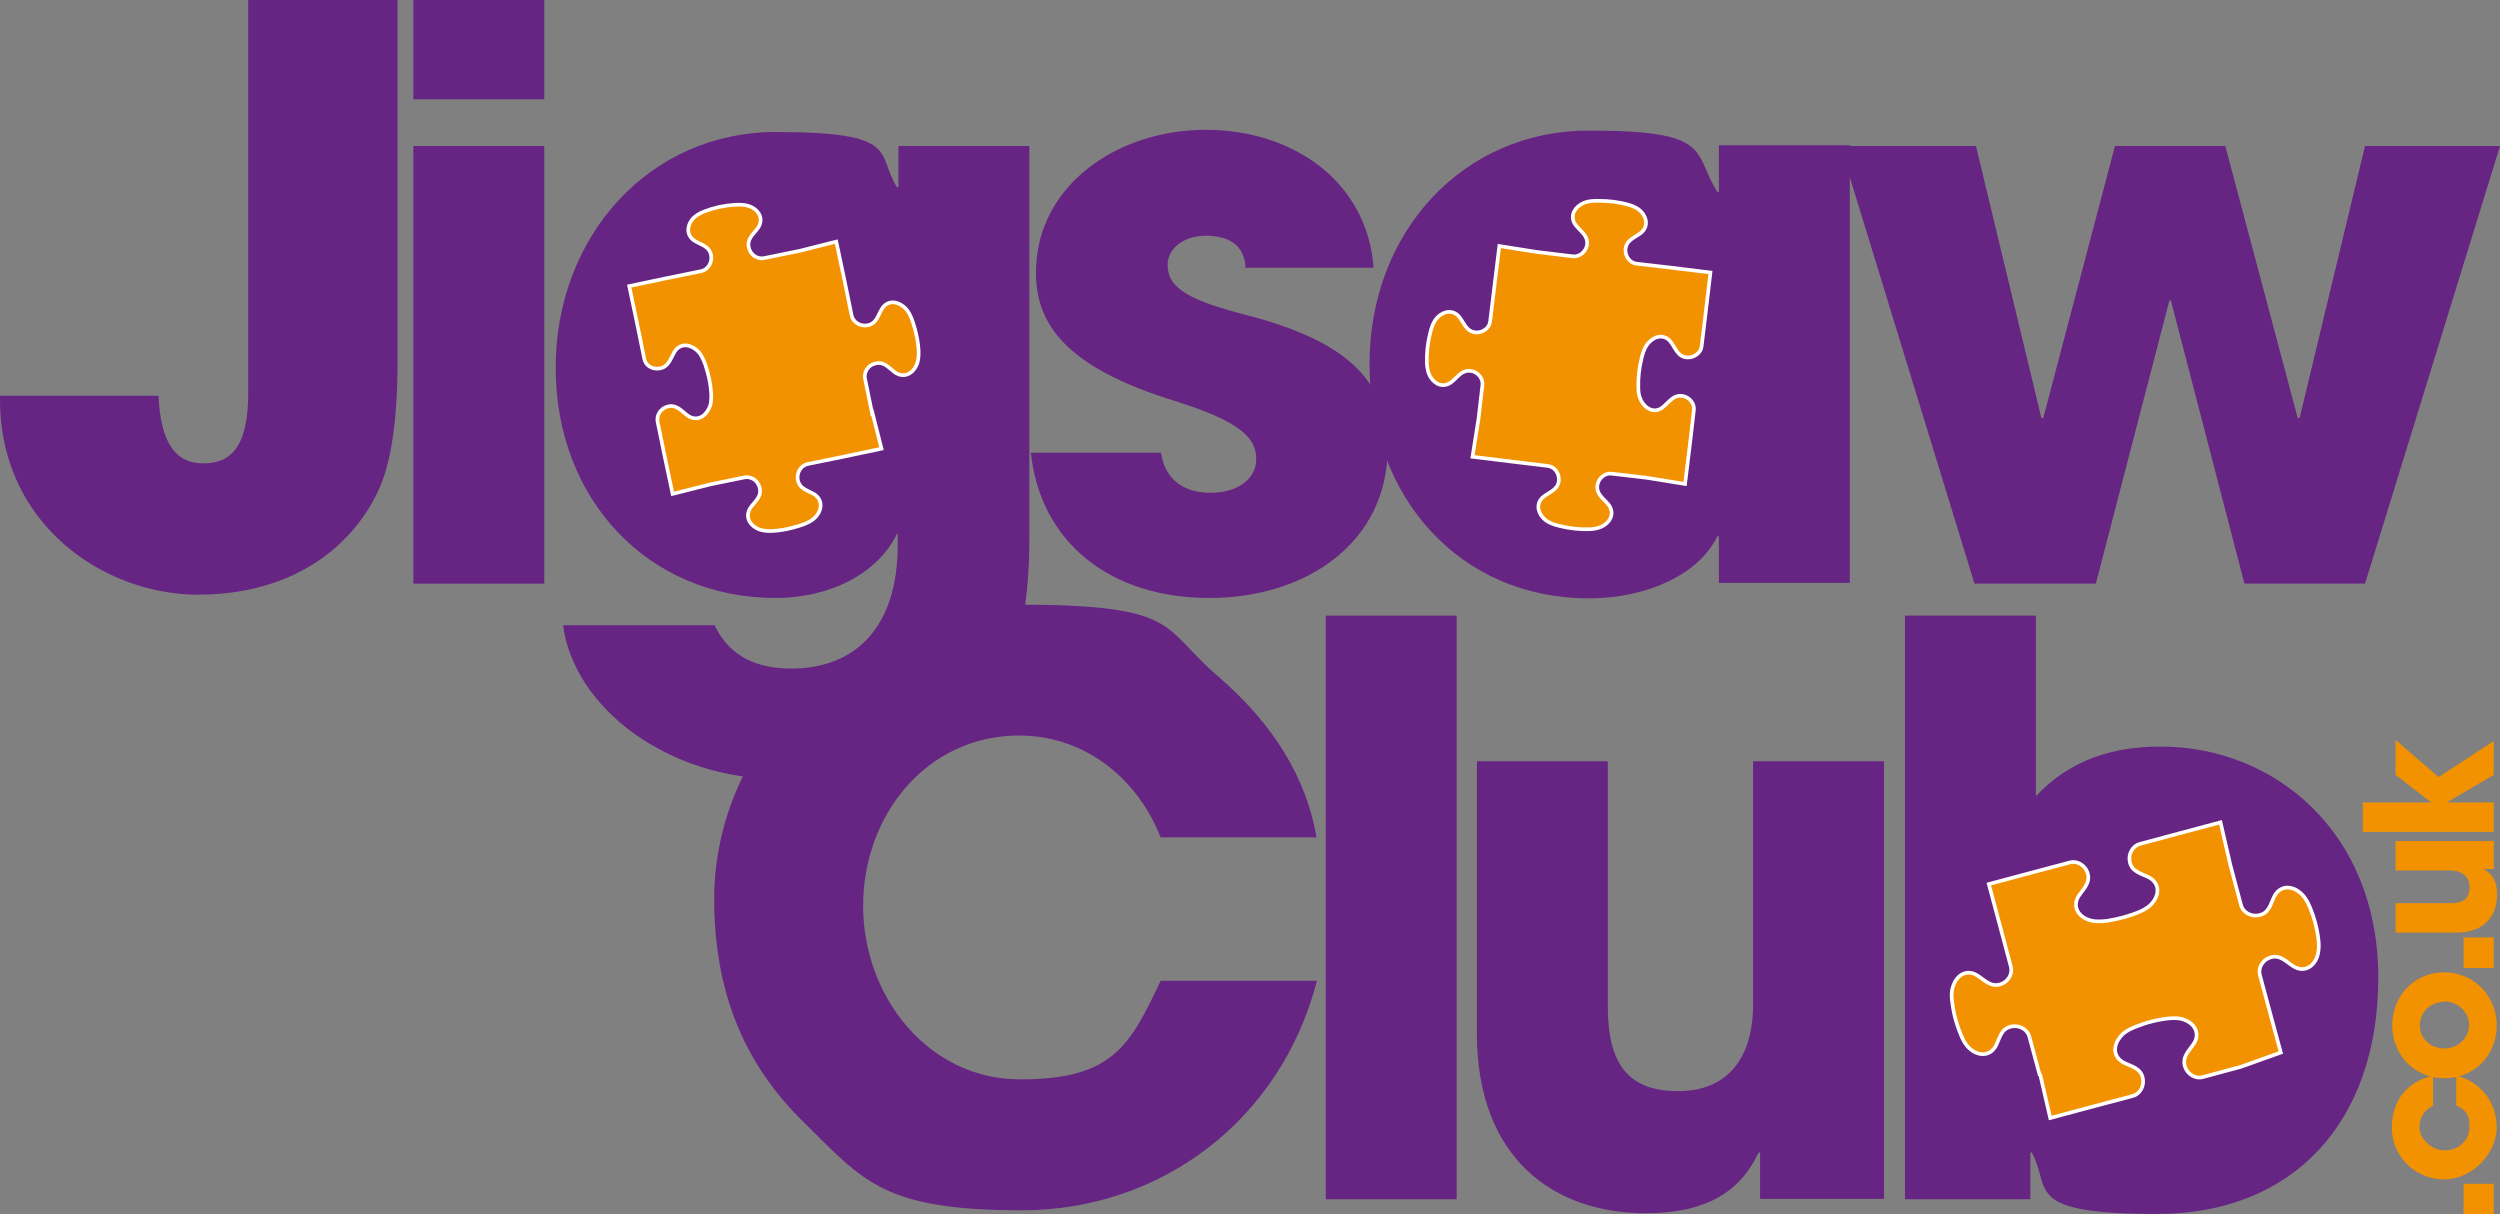 <?xml version="1.0" encoding="UTF-8"?><svg id="Layer_2" xmlns="http://www.w3.org/2000/svg" viewBox="0 0 679.8 330.2"><rect x="0" y="0" width="679.8" height="330.2" fill="#808080" stroke="none"/><defs><style>.cls-1{stroke:#fff;}.cls-1,.cls-2{fill:#f39200;}.cls-2,.cls-3{stroke-width:0px;}.cls-3{fill:#662483;}</style></defs><g id="Layer_1-2"><path class="cls-3" d="m67.6,0h40.5v98c0,16.1-1.7,28.1-5.4,35.8-7.3,15.2-23.4,27.9-48.9,27.9S0,142.6,0,108.7v-1.1h43.1c.6,12.7,4.5,18.4,12.2,18.4s12.2-4.7,12.2-19.3V0Z"/><rect class="cls-3" x="112.4" width="35.6" height="27"/><rect class="cls-3" x="112.4" y="39.7" width="35.6" height="119"/><path class="cls-3" d="m244.1,144.8c-5.4,11.4-18.7,17.8-33.2,17.8-34.7,0-59.8-26.8-59.8-62.6s25.5-64.1,59.8-64.1,27.2,5.8,33,15h.4v-11.2h35.6v106.4c0,16.1-2.1,28.3-6.4,36.5-8.6,16.5-32,29.2-61.8,29.2s-55.6-19.1-58.6-41.8h41.2c4.1,8.8,12,11.8,20.8,11.8,18,0,29-11.8,29-33.5v-3.4Z"/><path class="cls-3" d="m338.7,73.1c-.2-6.9-5.1-9-10.9-9s-10.3,3.4-10.3,7.9c0,6.4,5.8,9.7,22.3,13.9,28.3,7.5,37.5,18.9,37.5,36.2,0,24.9-21.5,40.5-48.5,40.5s-45.9-15.2-48.5-39.5h35.4c1.1,7.5,6.4,10.9,13.5,10.9s12.4-3.6,12.4-9.2-4.1-10.1-21.9-15.7c-30-9.2-38-21-38-35,0-23.6,22.1-38.8,46.1-38.8s44,14.2,45.7,37.5h-35Z"/><path class="cls-3" d="m467.4,158.7v-12.9h-.4c-5.1,10.5-19.3,16.9-35,16.9-35.2,0-59.6-27.7-59.6-63.7s25.5-63.5,59.6-63.5,28.1,5.8,35,16.7h.4v-12.7h35.6v119h-35.6Z"/><polygon class="cls-3" points="610.3 158.7 590.3 81.7 589.9 81.7 569.9 158.7 536.9 158.7 500.4 39.7 537.3 39.7 555.1 113.7 555.6 113.7 575.1 39.7 605.1 39.7 624.8 113.7 625.3 113.7 643.1 39.7 679.8 39.7 643.1 158.7 610.3 158.7"/><path class="cls-1" d="m402,114.2l1.1-9.5c.2-1.7-1.1-3.4-2.9-3.8-2.6-.5-3.8,1.6-5.4,2.9-2.1,1.7-4.4.9-5.7-1.1-.8-1.2-1-2.5-1.1-3.8-.1-2.9.2-5.6.9-8.4.4-1.6.9-3.2,2.2-4.4,1.7-1.6,4.2-1.9,5.8.2,1.3,1.7,1.9,4,4.6,4.1,1.9,0,3.5-1.3,3.7-3l1.2-9.9,1.3-10.6,10.1,1.6,9.9,1.2c1.7.2,3.4-1.1,3.8-2.9.5-2.6-1.6-3.8-2.9-5.4-1.7-2.1-.9-4.4,1.1-5.7,1.5-1,3.1-1.1,4.8-1.1,2.9,0,5.6.3,8.4,1.1,1.3.4,2.5.9,3.4,1.9,1.6,1.7,1.9,4.2-.2,5.8-1.7,1.3-4,1.9-4.1,4.6,0,1.9,1.3,3.5,3,3.7l9.5,1.1,10.6,1.3-1.2,10.2-1.2,9.9c-.2,1.7-1.9,3-3.7,3-2.7,0-3.3-2.4-4.6-4.1-1.6-2.2-4.1-1.9-5.8-.2-1.3,1.2-1.8,2.8-2.2,4.4-.7,2.8-1,5.5-.9,8.4,0,1.3.3,2.6,1.1,3.8,1.3,2,3.7,2.9,5.7,1.1,1.6-1.3,2.8-3.4,5.4-2.9,1.8.4,3.1,2.1,2.9,3.8l-1.1,9.5-1.3,10.6-10.5-1.7-9.5-1.1c-1.7-.2-3.4,1.1-3.8,2.9-.5,2.6,1.6,3.8,2.9,5.4,1.7,2.1.9,4.4-1.1,5.7-1.2.8-2.5,1-3.8,1.1-2.9.1-5.6-.2-8.4-.9-1.6-.4-3.2-.9-4.4-2.2-1.6-1.7-1.9-4.2.2-5.8,1.7-1.3,4-1.9,4.1-4.6,0-1.9-1.3-3.5-3-3.7l-9.9-1.2-10.6-1.3,1.6-10.1Z"/><path class="cls-1" d="m237.1,112.2l-1.9-9.3c-.3-1.7.8-3.5,2.6-4,2.6-.8,3.9,1.2,5.6,2.4,2.2,1.5,4.5.5,5.6-1.6.7-1.2.8-2.6.8-3.9-.1-2.9-.7-5.6-1.6-8.3-.5-1.5-1.2-3.1-2.6-4.2-1.9-1.5-4.4-1.6-5.8.7-1.1,1.8-1.5,4.2-4.2,4.5-1.9.2-3.6-1-4-2.6l-2-9.8-2.2-10.4-9.9,2.5-9.8,2c-1.7.3-3.5-.8-4-2.6-.8-2.6,1.2-3.9,2.4-5.6,1.5-2.2.5-4.5-1.6-5.6-1.6-.8-3.2-.8-4.8-.7-2.9.2-5.6.8-8.2,1.8-1.2.5-2.4,1.1-3.3,2.2-1.5,1.9-1.5,4.4.7,5.8,1.8,1.1,4.2,1.5,4.5,4.2.2,1.9-1,3.6-2.6,4l-9.3,1.9-10.4,2.2,2.1,10,2,9.8c.3,1.7,2.1,2.9,4,2.6,2.6-.3,3.1-2.7,4.2-4.5,1.4-2.3,3.9-2.2,5.8-.7,1.4,1.1,2,2.6,2.6,4.2.9,2.7,1.5,5.4,1.6,8.3,0,1.3,0,2.6-.8,3.9-1.1,2.1-3.4,3.2-5.6,1.6-1.7-1.2-3.1-3.2-5.6-2.4-1.8.5-2.9,2.4-2.6,4l1.9,9.3,2.2,10.4,10.3-2.6,9.3-1.9c1.7-.3,3.5.8,4,2.6.8,2.6-1.2,3.9-2.4,5.6-1.5,2.2-.5,4.5,1.6,5.6,1.2.7,2.6.8,3.9.8,2.9-.1,5.6-.7,8.3-1.6,1.5-.5,3.1-1.2,4.2-2.6,1.5-1.9,1.5-4.4-.7-5.8-1.8-1.1-4.2-1.5-4.5-4.2-.2-1.9,1-3.6,2.6-4l9.8-2,10.4-2.2-2.5-9.9Z"/><path class="cls-3" d="m315.6,227.7c-6.9-17.4-21.9-27.7-38.4-27.7-25.3,0-42.5,21.7-42.5,46.3s17.6,47.2,42.7,47.2,29.8-9,38.2-26.8h42.5c-9.9,38.2-42.7,62.4-80.2,62.4s-42.9-7.7-59.2-23.8c-17.2-16.7-24.5-36.9-24.5-60.9,0-42,36.2-80,81.7-80s39.5,6,55.3,19.5c15,12.9,24,27.5,26.8,43.8h-42.5Z"/><rect class="cls-3" x="360.5" y="167.4" width="35.6" height="158.7"/><path class="cls-3" d="m478.6,326.1v-12.7h-.4c-5.1,10.9-14.6,16.5-30.7,16.5-25.1,0-45.9-15-45.9-48.9v-74h35.6v66.7c0,15.7,5.6,23,19.1,23s20.4-9,20.4-23.6v-66.1h35.6v119h-33.7Z"/><path class="cls-3" d="m518,326.1v-158.7h35.6v49.1c9.4-10.1,21.4-13.5,33.9-13.5,30.9,0,59.2,23.2,59.2,62.8s-23.4,64.3-60.1,64.3-28.7-6.7-34.1-16.7h-.4v12.7h-34.1Z"/><path class="cls-1" d="m554.6,292.2l-2.8-10.4c-.5-1.8-2.6-3.1-4.7-2.7-3,.5-3.3,3.2-4.4,5.3-1.5,2.7-4.3,2.8-6.5,1.2-1.3-.9-2.1-2.2-2.7-3.5-1.3-3-2.2-6-2.6-9.2-.3-1.8-.4-3.7.5-5.5,1.1-2.5,3.6-3.8,6.2-2.2,2,1.2,3.7,3.4,6.5,2.4,2-.7,3.2-2.8,2.7-4.7l-2.9-10.9-3.1-11.6,11.2-3,10.9-2.9c1.8-.5,4,.7,4.7,2.7,1,2.8-1.1,4.5-2.4,6.5-1.6,2.6-.3,5.1,2.2,6.2,1.8.8,3.7.7,5.5.5,3.2-.5,6.2-1.3,9.2-2.6,1.3-.6,2.6-1.4,3.5-2.7,1.6-2.2,1.5-5-1.2-6.5-2.1-1.1-4.8-1.5-5.3-4.4-.4-2.1.9-4.2,2.7-4.7l10.4-2.8,11.6-3.1,2.7,11.7,2.9,10.9c.5,1.8,2.6,3.1,4.7,2.7,3-.5,3.3-3.2,4.4-5.3,1.5-2.7,4.3-2.8,6.5-1.2,1.6,1.1,2.5,2.8,3.2,4.5,1.2,3,2,6,2.3,9.3.1,1.5,0,3-.6,4.4-1.1,2.5-3.6,3.8-6.2,2.2-2-1.2-3.7-3.4-6.5-2.4-2,.7-3.2,2.8-2.7,4.7l2.8,10.4,2.9,10.7-10.9,3.9-10.4,2.8c-1.8.5-4-.7-4.7-2.7-1-2.8,1.1-4.5,2.4-6.5,1.6-2.6.3-5.1-2.2-6.2-1.4-.7-3-.7-4.4-.6-3.2.3-6.3,1.1-9.3,2.3-1.7.7-3.4,1.5-4.5,3.2-1.6,2.2-1.5,5,1.2,6.5,2.1,1.1,4.8,1.5,5.3,4.4.4,2.1-.9,4.2-2.7,4.7l-10.9,2.9-11.6,3.1-2.7-11.7Z"/><path class="cls-2" d="m678.1,330.2h-8.2v-8.3h8.2v8.3Z"/><path class="cls-2" d="m661.7,300.6c-2.5,1.2-3.8,3.2-3.8,6s3,6.2,6.8,6.2,6.8-2.6,6.8-6.4-1.3-4.6-3.6-5.8v-8.1c6.7,1.6,11,7.3,11,14.1s-6.4,14.1-14.3,14.1-14.2-6.3-14.2-14,4.4-12.7,11.2-14.2v8.1Z"/><path class="cls-2" d="m678.9,278.8c0,8.1-6,14.4-14.2,14.4s-14.2-6.4-14.2-14.4,6-14.4,14.1-14.4,14.3,6.4,14.3,14.4Zm-14.2-6.4c-3.6,0-6.7,2.7-6.7,6.4s3.1,6.3,6.7,6.3,6.7-2.8,6.7-6.4-3.2-6.4-6.7-6.4Z"/><path class="cls-2" d="m678.1,263.2h-8.2v-8.3h8.2v8.3Z"/><path class="cls-2" d="m678.1,236.3h-2.8c2.5,1.3,3.7,3.4,3.7,7,0,5.6-3.4,10.3-11,10.3h-16.6v-8h15c3.5,0,5.1-1.3,5.1-4.3s-2-4.6-5.3-4.6h-14.8v-8h26.7v7.6Z"/><path class="cls-2" d="m678.1,210.7l-12.8,7.5h0c0,0,12.8,0,12.8,0v8h-35.6v-8h18.6c0,0-9.7-7.5-9.7-7.5v-9.5l11.7,10.1,15-9.8v9Z"/></g></svg>